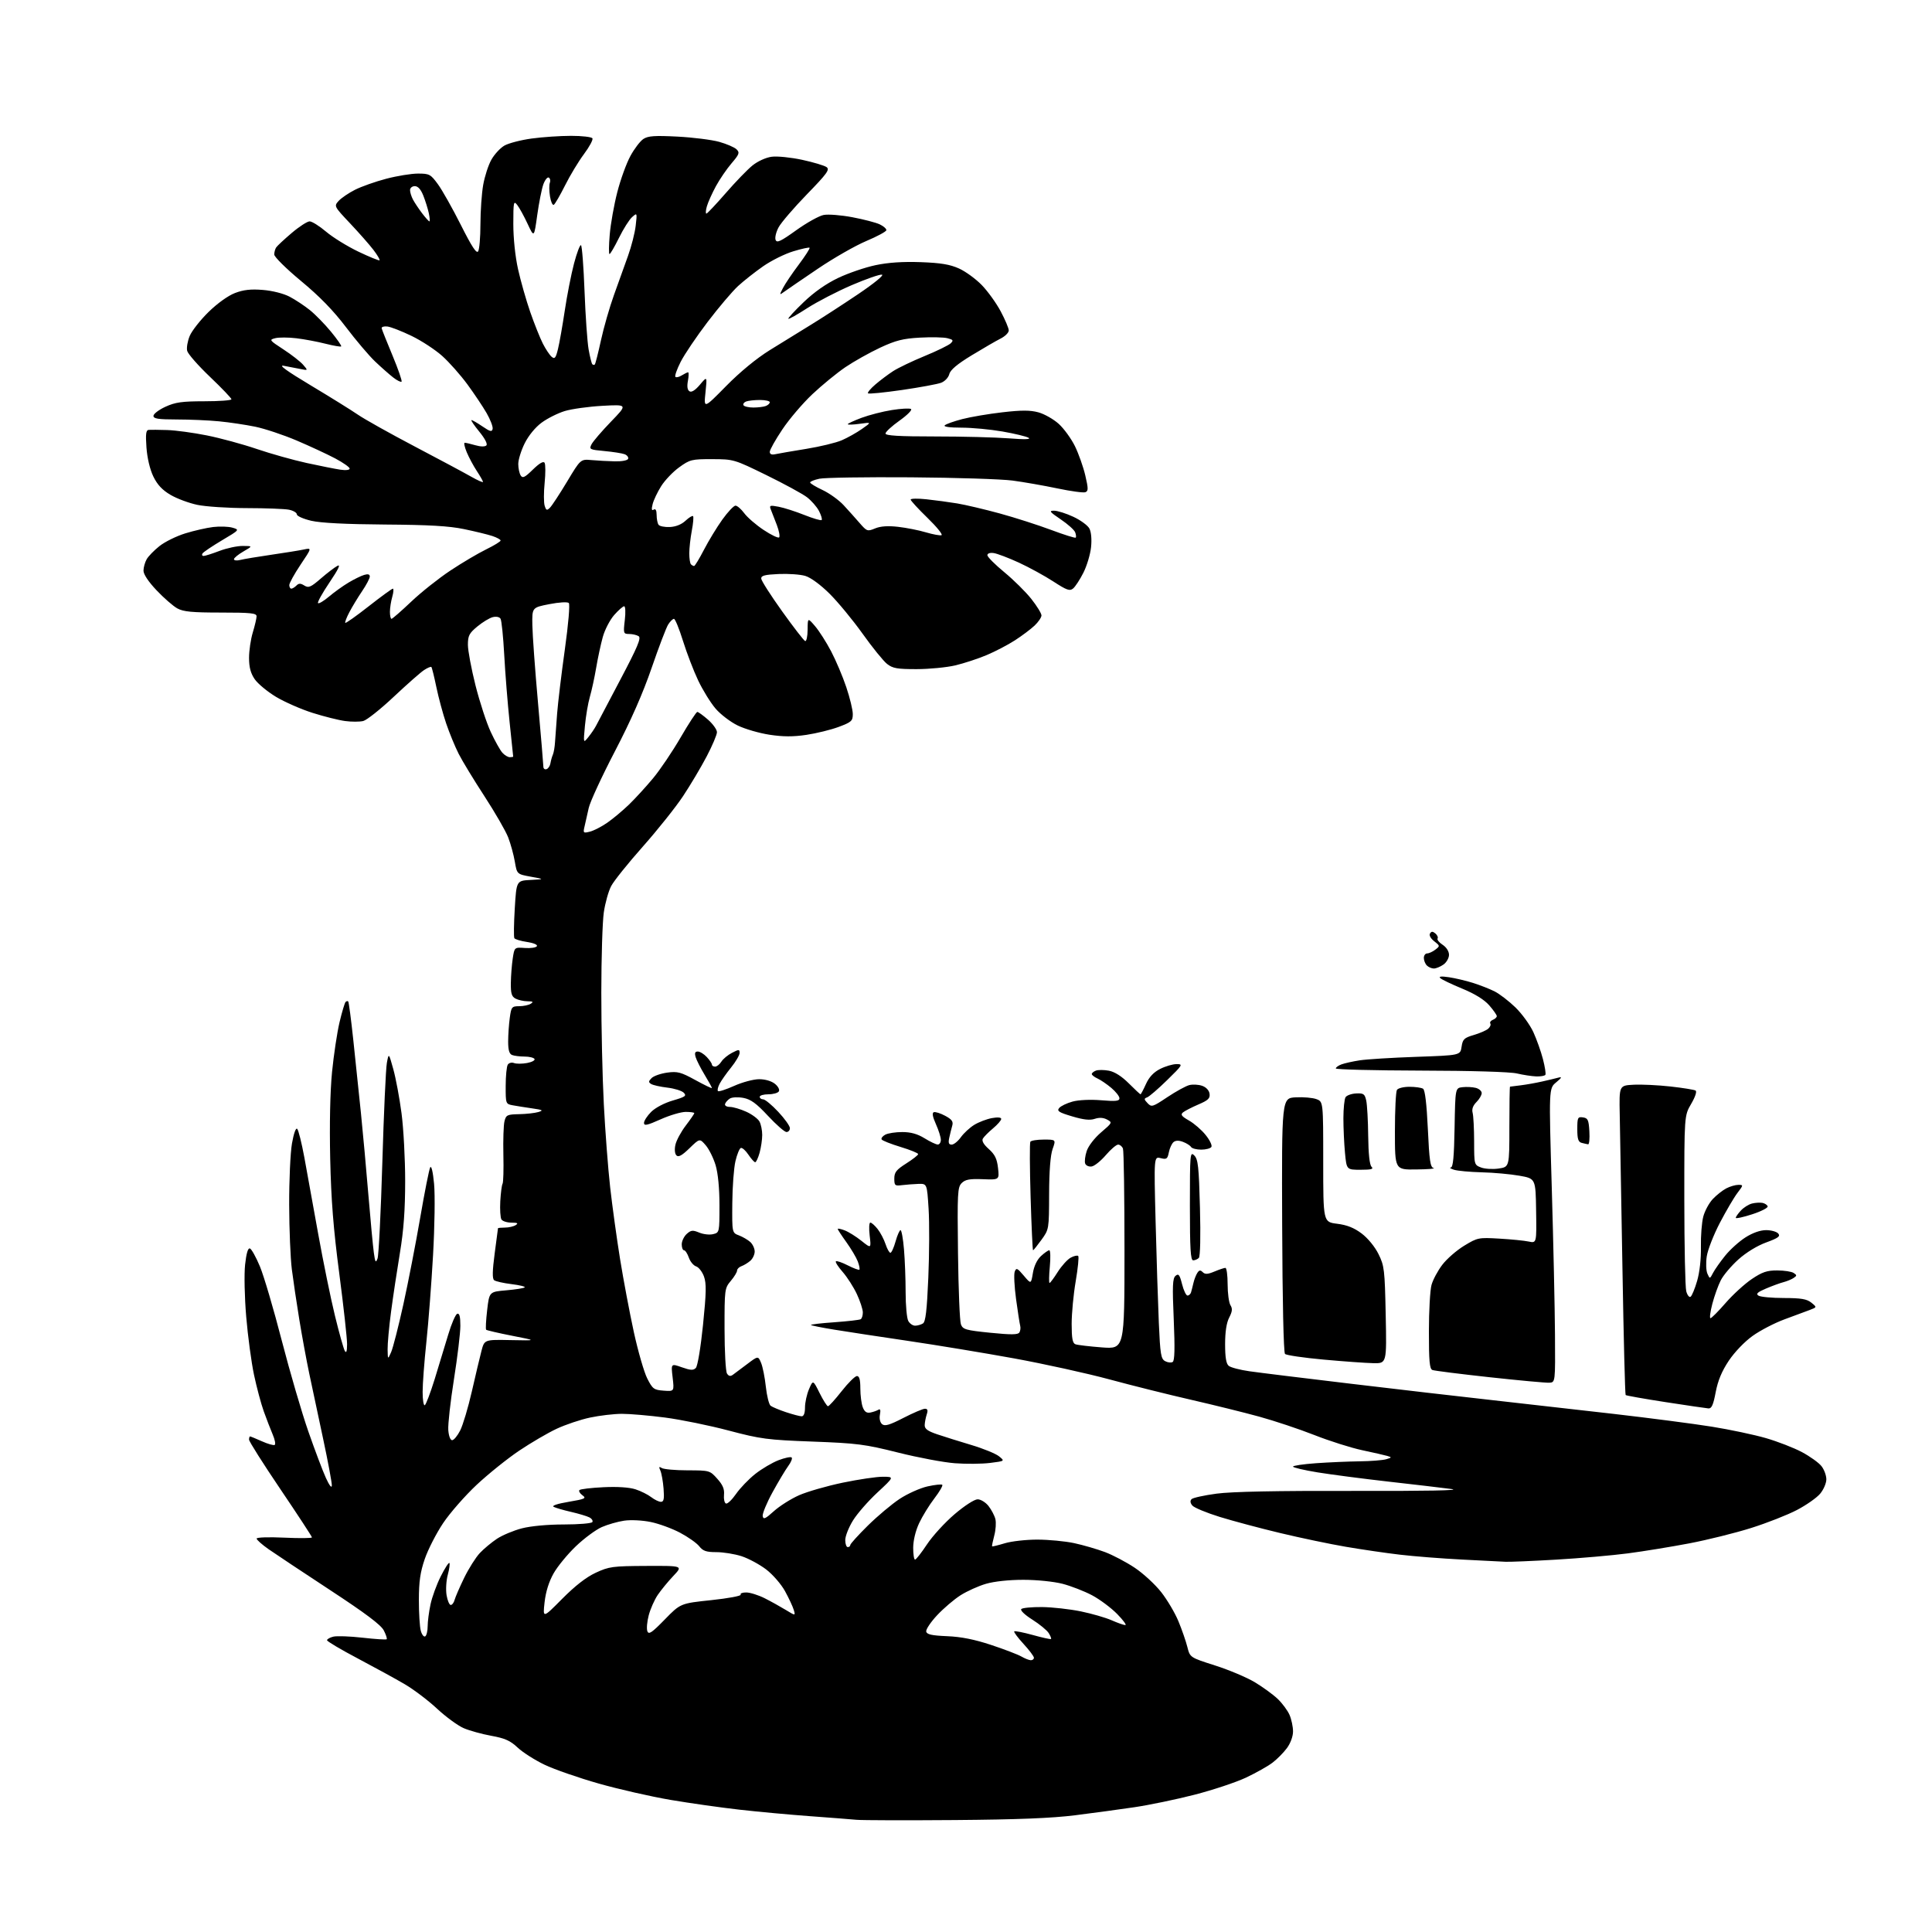 <?xml version="1.0" encoding="UTF-8" standalone="no"?>
<svg 
  version="1.1" 
  xmlns="http://www.w3.org/2000/svg" 
  xmlns:xlink="http://www.w3.org/1999/xlink" 
  xmlns:svg="http://www.w3.org/2000/svg"
  xmlns:rdf="http://www.w3.org/1999/02/22-rdf-syntax-ns#"
  xmlns:cc="http://creativecommons.org/ns#"
  xmlns:dc="http://purl.org/dc/elements/1.1/"
  viewBox="0 0 768 768"
  width="768"
  height="768"
>
<style>svg {background-color: white; }</style>"
<path stroke="none" fill="black" fill-rule="evenodd" d="M379.50,723.50C360.25,723.65 342.70,723.60 340.50,723.40C338.30,723.19 329.98,722.55 322.00,721.96C314.02,721.38 301.43,720.22 294.00,719.38C286.57,718.54 274.20,716.79 266.50,715.48C258.80,714.17 245.97,711.25 238.00,708.99C230.03,706.73 220.33,703.36 216.45,701.50C212.58,699.64 207.77,696.58 205.77,694.69C202.85,691.94 200.75,691.00 195.31,690.01C191.56,689.33 186.62,687.96 184.32,686.97C182.02,685.98 177.27,682.51 173.77,679.26C170.28,676.00 164.51,671.63 160.96,669.54C157.41,667.45 148.99,662.84 142.25,659.28C135.51,655.73 130.00,652.46 130.00,652.02C130.00,651.58 131.11,650.94 132.47,650.60C133.84,650.25 139.07,650.44 144.12,651.01C149.16,651.58 153.48,651.86 153.71,651.62C153.95,651.38 153.43,649.80 152.56,648.11C151.42,645.91 145.30,641.32 131.23,632.09C120.38,624.97 109.37,617.65 106.76,615.83C104.15,614.00 102.02,612.10 102.01,611.61C102.00,611.11 106.83,610.95 113.00,611.24C119.05,611.52 124.00,611.48 124.00,611.13C123.99,610.78 118.37,602.19 111.50,592.03C104.62,581.86 99.00,572.98 99.00,572.28C99.00,571.57 99.18,571.00 99.39,571.00C99.61,571.00 101.72,571.87 104.10,572.93C106.47,573.99 108.76,574.65 109.20,574.38C109.63,574.11 109.27,572.23 108.39,570.20C107.52,568.16 105.92,564.02 104.84,561.00C103.76,557.98 102.02,551.45 100.97,546.50C99.92,541.55 98.53,531.20 97.88,523.50C97.21,515.62 97.02,506.52 97.43,502.70C97.92,498.22 98.57,496.02 99.34,496.28C99.98,496.49 101.77,499.72 103.33,503.45C104.88,507.18 108.79,520.42 112.00,532.87C115.22,545.32 119.97,561.58 122.56,569.00C125.15,576.42 128.29,584.75 129.55,587.50C130.95,590.56 131.87,591.72 131.91,590.50C131.95,589.40 130.40,581.08 128.46,572.00C126.52,562.92 124.03,551.23 122.93,546.00C121.83,540.77 120.05,531.10 118.97,524.50C117.89,517.90 116.56,508.94 116.01,504.59C115.46,500.24 114.98,488.71 114.95,478.98C114.92,469.25 115.42,458.26 116.06,454.56C116.77,450.52 117.60,448.20 118.14,448.74C118.65,449.25 119.92,454.35 120.98,460.08C122.04,465.81 124.52,479.50 126.49,490.50C128.47,501.50 131.46,516.12 133.14,523.00C134.82,529.88 136.58,536.17 137.06,537.00C137.67,538.03 137.95,537.21 137.97,534.36C137.99,532.08 136.59,519.48 134.88,506.36C132.52,488.37 131.63,477.10 131.26,460.54C130.96,446.88 131.23,433.89 131.99,426.15C132.67,419.32 134.01,410.39 134.98,406.32C135.95,402.25 137.03,398.64 137.37,398.30C137.72,397.95 138.19,397.86 138.42,398.09C138.66,398.32 139.57,405.26 140.45,413.51C141.33,421.75 142.69,434.80 143.48,442.50C144.26,450.20 145.60,464.82 146.44,475.00C147.29,485.18 148.26,495.52 148.61,498.00C149.14,501.84 149.36,502.17 150.08,500.27C150.54,499.04 151.40,481.94 151.98,462.27C152.56,442.60 153.37,424.70 153.79,422.50C154.53,418.50 154.53,418.50 156.34,425.00C157.34,428.58 158.81,436.45 159.61,442.50C160.41,448.55 161.06,460.70 161.06,469.50C161.05,481.00 160.47,489.02 158.98,498.00C157.84,504.88 156.25,515.42 155.45,521.44C154.65,527.45 154.04,534.20 154.08,536.44C154.16,540.50 154.16,540.50 155.49,537.48C156.22,535.82 158.41,527.27 160.35,518.48C162.28,509.69 165.30,494.18 167.05,484.00C168.80,473.82 170.58,464.85 171.01,464.06C171.48,463.20 172.10,465.81 172.55,470.56C172.97,474.98 172.79,487.58 172.14,499.00C171.50,510.27 170.31,525.80 169.49,533.50C168.67,541.20 168.00,550.11 168.00,553.31C168.00,556.50 168.39,558.87 168.87,558.58C169.36,558.28 171.11,553.64 172.78,548.27C174.44,542.90 176.86,534.94 178.16,530.58C179.45,526.23 181.07,522.48 181.76,522.25C182.64,521.95 183.00,523.33 183.00,527.04C183.00,529.90 181.85,539.47 180.45,548.31C179.05,557.14 178.04,566.20 178.20,568.44C178.38,570.82 179.01,572.50 179.73,572.50C180.41,572.50 181.85,570.76 182.93,568.64C184.01,566.51 186.10,559.54 187.56,553.14C189.02,546.74 190.74,539.48 191.39,537.00C192.57,532.50 192.57,532.50 203.04,532.71C213.50,532.92 213.50,532.92 203.61,530.99C198.17,529.92 193.51,528.84 193.25,528.59C193.00,528.34 193.18,524.84 193.65,520.81C194.50,513.50 194.50,513.50 201.25,512.92C204.96,512.60 208.26,512.08 208.58,511.75C208.90,511.43 206.54,510.85 203.33,510.46C200.13,510.07 197.02,509.37 196.43,508.90C195.66,508.29 195.72,505.22 196.64,498.27C197.35,492.90 197.94,488.39 197.96,488.25C197.98,488.11 199.24,487.99 200.75,487.98C202.26,487.98 204.18,487.53 205.00,487.00C206.14,486.26 205.74,486.03 203.31,486.02C201.55,486.01 199.76,485.44 199.33,484.75C198.90,484.06 198.69,480.80 198.87,477.50C199.06,474.20 199.46,471.08 199.78,470.56C200.09,470.05 200.24,464.86 200.10,459.02C199.97,453.19 200.16,447.20 200.54,445.71C201.16,443.22 201.64,442.99 206.36,442.90C209.19,442.85 212.62,442.46 214.00,442.05C216.14,441.41 215.78,441.20 211.50,440.59C208.75,440.19 205.26,439.64 203.75,439.36C201.05,438.85 201.00,438.71 201.02,431.67C201.02,427.73 201.40,423.92 201.85,423.22C202.30,422.51 203.41,422.22 204.34,422.58C205.26,422.93 207.60,422.92 209.54,422.56C211.47,422.20 212.79,421.47 212.47,420.95C212.15,420.43 210.37,420.00 208.52,420.00C206.68,420.00 204.45,419.73 203.58,419.39C202.45,418.96 202.00,417.44 202.00,414.03C202.00,411.42 202.29,407.19 202.64,404.64C203.24,400.25 203.44,400.00 206.39,399.98C208.10,399.98 210.18,399.53 211.00,399.00C212.16,398.25 211.87,398.03 209.68,398.02C208.14,398.01 206.00,397.53 204.93,396.96C203.38,396.14 203.01,394.89 203.07,390.71C203.11,387.85 203.45,383.48 203.82,381.02C204.50,376.54 204.50,376.54 208.65,376.84C210.93,377.00 213.08,376.69 213.42,376.13C213.78,375.55 212.15,374.85 209.51,374.45C207.01,374.08 204.75,373.40 204.47,372.95C204.19,372.49 204.26,367.16 204.63,361.11C205.30,350.09 205.30,350.09 210.90,349.79C216.50,349.50 216.50,349.50 211.00,348.50C205.50,347.49 205.50,347.49 204.65,342.50C204.18,339.75 202.99,335.41 202.00,332.85C201.01,330.30 196.76,322.94 192.56,316.49C188.36,310.05 183.75,302.47 182.32,299.64C180.88,296.81 178.66,291.40 177.37,287.61C176.08,283.82 174.32,277.30 173.46,273.14C172.60,268.97 171.70,265.37 171.48,265.14C171.25,264.92 169.94,265.46 168.58,266.36C167.21,267.25 161.79,272.03 156.52,276.98C151.26,281.93 145.80,286.26 144.40,286.61C143.00,286.96 139.75,286.97 137.18,286.62C134.61,286.28 128.77,284.81 124.22,283.37C119.67,281.93 113.14,279.06 109.72,277.01C106.30,274.95 102.49,271.79 101.25,269.99C99.63,267.62 99.00,265.26 99.00,261.51C99.00,258.65 99.67,254.11 100.49,251.41C101.31,248.71 101.98,245.82 101.99,245.00C102.00,243.74 99.75,243.50 87.75,243.50C76.38,243.50 72.89,243.17 70.49,241.85C68.83,240.94 65.12,237.70 62.24,234.66C58.96,231.19 57.01,228.26 57.04,226.81C57.05,225.54 57.62,223.52 58.29,222.33C58.95,221.14 61.25,218.78 63.39,217.08C65.53,215.38 70.14,213.11 73.63,212.03C77.12,210.95 82.12,209.81 84.74,209.50C87.36,209.18 90.81,209.30 92.40,209.76C95.29,210.59 95.26,210.62 88.20,214.81C84.30,217.13 80.83,219.47 80.49,220.02C80.16,220.56 80.35,221.00 80.93,221.00C81.51,221.00 84.35,220.10 87.24,219.00C90.13,217.90 94.30,217.01 96.50,217.02C100.50,217.05 100.50,217.05 96.75,219.22C94.69,220.41 93.00,221.80 93.00,222.30C93.00,222.81 94.15,222.93 95.55,222.58C96.95,222.22 102.46,221.31 107.80,220.53C113.13,219.76 118.96,218.82 120.74,218.44C123.99,217.75 123.99,217.75 119.49,224.45C117.02,228.14 115.00,231.80 115.00,232.58C115.00,233.36 115.36,234.00 115.80,234.00C116.24,234.00 117.15,233.45 117.82,232.78C118.78,231.82 119.47,231.81 120.98,232.76C122.66,233.80 123.54,233.43 127.51,229.99C130.04,227.80 133.02,225.52 134.14,224.93C135.52,224.18 134.53,226.27 131.00,231.50C128.16,235.71 126.09,239.43 126.42,239.75C126.74,240.08 128.69,238.92 130.75,237.18C132.81,235.43 136.30,232.93 138.50,231.61C140.70,230.29 143.51,228.91 144.75,228.54C146.29,228.08 147.00,228.28 147.00,229.18C146.99,229.91 145.62,232.53 143.94,235.00C142.27,237.47 139.99,241.23 138.88,243.35C137.77,245.46 137.04,247.37 137.26,247.59C137.48,247.81 141.67,244.85 146.57,241.00C151.48,237.15 155.80,234.00 156.17,234.00C156.55,234.00 156.44,235.46 155.93,237.24C155.42,239.03 155.00,241.73 155.00,243.24C155.00,244.76 155.29,246.00 155.63,246.00C155.98,246.00 159.49,242.94 163.42,239.21C167.35,235.47 174.38,229.89 179.04,226.80C183.69,223.71 190.09,219.93 193.25,218.39C196.41,216.84 199.00,215.26 199.00,214.87C199.00,214.48 197.52,213.67 195.71,213.07C193.90,212.47 188.84,211.24 184.46,210.33C178.53,209.09 170.50,208.63 153.00,208.51C137.50,208.40 127.54,207.89 123.75,207.02C120.59,206.28 118.00,205.13 118.00,204.47C118.00,203.80 116.59,202.97 114.88,202.62C113.16,202.28 105.62,201.99 98.13,201.98C90.63,201.97 81.78,201.39 78.45,200.69C75.12,199.99 70.32,198.21 67.79,196.72C64.51,194.80 62.55,192.70 60.95,189.41C59.59,186.58 58.53,182.10 58.22,177.89C57.84,172.49 58.03,170.97 59.12,170.88C59.88,170.81 63.20,170.85 66.50,170.95C69.80,171.05 76.86,172.01 82.20,173.08C87.53,174.14 96.48,176.57 102.08,178.48C107.67,180.38 116.58,182.88 121.88,184.04C127.17,185.19 133.19,186.39 135.25,186.70C137.44,187.03 139.00,186.85 139.00,186.27C139.00,185.73 136.41,183.91 133.25,182.23C130.09,180.56 123.20,177.36 117.94,175.12C112.68,172.88 105.26,170.41 101.44,169.62C97.62,168.84 91.15,167.87 87.05,167.48C82.95,167.08 75.41,166.75 70.30,166.75C62.91,166.74 61.00,166.45 61.00,165.32C61.00,164.53 63.14,162.90 65.75,161.70C69.69,159.89 72.32,159.52 81.25,159.51C87.16,159.51 92.00,159.15 92.00,158.72C92.00,158.29 88.17,154.28 83.48,149.81C78.79,145.34 74.71,140.69 74.41,139.48C74.10,138.27 74.56,135.60 75.41,133.55C76.27,131.50 79.64,127.21 82.89,124.03C86.39,120.60 90.68,117.52 93.41,116.48C96.79,115.19 99.71,114.86 104.47,115.25C108.24,115.55 112.66,116.66 115.08,117.92C117.36,119.11 120.99,121.51 123.16,123.25C125.32,124.98 129.11,128.86 131.57,131.85C134.03,134.84 135.86,137.47 135.63,137.70C135.41,137.93 132.58,137.44 129.36,136.63C126.14,135.81 120.92,134.83 117.77,134.46C114.62,134.08 110.86,134.07 109.43,134.43C106.92,135.06 107.05,135.23 112.66,138.89C115.87,140.98 119.40,143.73 120.50,145.00C122.50,147.31 122.50,147.31 119.25,146.65C117.46,146.29 114.54,145.73 112.75,145.40C110.55,144.99 114.02,147.50 123.50,153.18C131.20,157.79 139.63,163.03 142.24,164.82C144.85,166.62 154.98,172.29 164.74,177.42C174.51,182.55 184.64,187.97 187.25,189.46C189.86,190.95 192.00,191.90 192.00,191.56C192.00,191.23 190.89,189.28 189.54,187.23C188.19,185.18 186.39,181.81 185.53,179.75C184.67,177.69 184.32,176.00 184.74,176.00C185.17,176.00 187.07,176.45 188.97,176.99C191.06,177.59 192.78,177.62 193.34,177.06C193.89,176.51 192.78,174.35 190.51,171.57C188.45,169.06 187.06,167.00 187.43,167.00C187.80,167.00 189.77,168.13 191.80,169.52C194.85,171.60 195.56,171.77 195.83,170.49C196.01,169.64 194.93,166.82 193.44,164.22C191.94,161.62 188.49,156.47 185.78,152.77C183.06,149.07 178.58,144.01 175.82,141.53C173.05,139.04 167.57,135.45 163.64,133.55C159.72,131.65 155.38,129.96 154.00,129.79C152.62,129.63 151.60,129.95 151.72,130.50C151.83,131.05 153.78,135.93 156.04,141.35C158.29,146.76 159.91,151.42 159.62,151.71C159.34,151.99 157.84,151.25 156.30,150.05C154.76,148.85 151.54,146.01 149.14,143.73C146.74,141.46 141.51,135.30 137.53,130.05C132.51,123.43 127.02,117.79 119.64,111.68C113.78,106.82 109.01,102.10 109.02,101.18C109.02,100.26 109.36,99.00 109.77,98.38C110.17,97.76 112.95,95.17 115.94,92.63C118.93,90.08 122.15,88.00 123.08,88.00C124.02,88.00 126.97,89.85 129.64,92.11C132.31,94.37 138.09,97.94 142.48,100.04C146.88,102.14 150.65,103.68 150.87,103.46C151.10,103.24 150.01,101.38 148.45,99.34C146.89,97.30 142.72,92.56 139.17,88.80C132.77,82.01 132.74,81.95 134.61,79.87C135.65,78.72 138.58,76.73 141.12,75.44C143.67,74.15 149.27,72.17 153.56,71.05C157.86,69.92 163.54,69.00 166.18,69.00C170.68,69.00 171.18,69.27 174.09,73.25C175.80,75.59 179.89,82.86 183.19,89.41C187.55,98.08 189.42,100.94 190.07,99.91C190.57,99.14 190.98,94.26 190.98,89.08C190.99,83.90 191.48,76.90 192.07,73.53C192.66,70.15 194.12,65.64 195.32,63.50C196.52,61.36 198.85,58.83 200.50,57.88C202.15,56.93 207.02,55.66 211.32,55.07C215.62,54.48 222.69,54.00 227.01,54.00C231.34,54.00 235.15,54.44 235.49,54.98C235.82,55.52 234.32,58.33 232.15,61.23C229.99,64.13 226.60,69.73 224.63,73.68C222.66,77.62 220.64,81.10 220.15,81.41C219.65,81.71 218.97,80.21 218.63,78.06C218.28,75.91 218.26,73.49 218.57,72.68C218.88,71.87 218.70,70.93 218.17,70.60C217.63,70.27 216.66,71.46 216.00,73.25C215.35,75.04 214.25,80.55 213.56,85.50C212.31,94.50 212.31,94.50 209.74,89.00C208.33,85.97 206.48,82.60 205.62,81.50C204.18,79.65 204.06,80.21 204.05,89.00C204.05,94.67 204.80,101.92 205.93,107.00C206.97,111.67 209.15,119.34 210.78,124.04C212.41,128.73 214.67,134.38 215.80,136.60C216.93,138.82 218.51,141.18 219.30,141.84C220.51,142.84 220.93,142.34 221.80,138.77C222.38,136.42 223.59,129.55 224.50,123.50C225.40,117.45 227.06,109.02 228.18,104.76C229.30,100.50 230.55,97.22 230.95,97.47C231.36,97.72 231.99,105.93 232.36,115.71C232.73,125.50 233.46,135.92 233.98,138.88C234.50,141.83 235.16,144.50 235.46,144.79C235.76,145.09 236.20,145.13 236.44,144.89C236.69,144.65 237.79,140.32 238.89,135.27C239.99,130.22 242.31,122.13 244.05,117.30C245.78,112.46 248.30,105.44 249.65,101.70C251.00,97.95 252.38,92.55 252.70,89.70C253.29,84.53 253.29,84.51 251.26,86.31C250.14,87.30 247.79,91.01 246.05,94.56C244.30,98.10 242.61,101.00 242.29,101.00C241.97,101.00 242.01,97.51 242.38,93.25C242.74,88.99 244.09,81.40 245.38,76.40C246.66,71.39 249.01,64.92 250.59,62.02C252.16,59.12 254.49,56.07 255.76,55.24C257.62,54.02 260.24,53.84 269.28,54.30C275.45,54.62 282.94,55.56 285.92,56.39C288.90,57.23 292.00,58.57 292.81,59.38C294.11,60.68 293.87,61.34 290.81,64.91C288.90,67.14 286.10,71.24 284.59,74.01C283.08,76.79 281.46,80.39 280.99,82.03C280.52,83.66 280.45,84.96 280.82,84.91C281.19,84.85 284.65,81.19 288.50,76.76C292.35,72.33 297.13,67.38 299.13,65.77C301.22,64.09 304.46,62.61 306.75,62.31C308.94,62.01 314.39,62.57 318.87,63.53C323.35,64.50 327.72,65.81 328.59,66.44C329.92,67.42 328.78,69.00 320.74,77.27C315.57,82.60 310.51,88.49 309.51,90.35C308.51,92.21 307.96,94.47 308.31,95.35C308.81,96.68 310.30,95.98 316.52,91.52C320.70,88.52 325.61,85.79 327.43,85.45C329.26,85.10 334.40,85.51 338.87,86.36C343.34,87.20 348.22,88.48 349.72,89.19C351.22,89.91 352.40,90.95 352.34,91.50C352.28,92.05 348.69,93.99 344.36,95.81C340.04,97.63 331.38,102.58 325.13,106.81C318.88,111.04 312.85,115.16 311.75,115.96C309.77,117.39 309.76,117.36 311.28,114.42C312.14,112.77 314.95,108.60 317.54,105.16C320.12,101.72 322.05,98.72 321.82,98.48C321.59,98.25 318.67,98.89 315.34,99.90C312.01,100.90 306.64,103.57 303.39,105.83C300.15,108.09 295.65,111.63 293.38,113.72C291.12,115.80 285.67,122.22 281.27,128.00C276.87,133.78 272.06,140.91 270.57,143.85C269.08,146.79 268.14,149.47 268.48,149.81C268.82,150.15 269.96,149.88 271.03,149.21C272.10,148.55 273.22,148.00 273.53,148.00C273.84,148.00 273.80,149.52 273.46,151.39C273.03,153.64 273.25,155.03 274.09,155.55C274.91,156.06 276.37,155.13 278.24,152.92C281.12,149.50 281.12,149.50 280.44,156.00C279.75,162.50 279.75,162.50 288.63,153.48C294.18,147.84 300.71,142.47 306.01,139.18C310.68,136.28 317.96,131.79 322.19,129.20C326.42,126.62 334.90,121.12 341.02,117.00C347.43,112.68 351.50,109.36 350.60,109.18C349.74,109.00 344.31,110.89 338.53,113.37C332.76,115.85 324.83,119.96 320.90,122.49C316.98,125.03 313.60,126.93 313.38,126.72C313.17,126.50 315.89,123.54 319.43,120.15C323.62,116.12 328.42,112.75 333.22,110.47C337.26,108.55 343.93,106.27 348.04,105.41C353.07,104.34 358.92,103.96 366.00,104.21C373.98,104.50 377.63,105.11 381.22,106.73C383.82,107.90 387.89,110.87 390.27,113.32C392.65,115.77 396.04,120.47 397.80,123.78C399.56,127.08 401.00,130.49 401.00,131.36C401.00,132.24 399.54,133.69 397.75,134.59C395.96,135.49 390.78,138.50 386.23,141.26C380.50,144.75 377.78,147.04 377.36,148.72C377.01,150.08 375.60,151.58 374.12,152.15C372.68,152.70 365.67,153.99 358.54,155.03C351.41,156.06 345.33,156.66 345.04,156.36C344.74,156.05 346.07,154.46 348.00,152.81C349.93,151.16 353.11,148.77 355.08,147.50C357.06,146.23 362.68,143.53 367.58,141.52C372.49,139.50 377.13,137.23 377.91,136.48C379.11,135.32 378.92,135.02 376.60,134.44C375.11,134.06 370.20,133.96 365.69,134.21C358.99,134.58 356.11,135.30 349.88,138.20C345.69,140.16 339.47,143.65 336.05,145.96C332.64,148.28 326.72,153.13 322.90,156.73C319.08,160.34 313.71,166.63 310.98,170.73C308.24,174.82 306.00,178.81 306.00,179.60C306.00,180.57 306.73,180.88 308.25,180.54C309.49,180.27 315.00,179.32 320.50,178.43C326.00,177.54 332.37,176.00 334.66,175.00C336.96,174.00 340.56,171.98 342.66,170.50C346.50,167.81 346.50,167.81 341.75,168.47C339.14,168.83 337.00,168.90 337.00,168.63C337.00,168.36 339.46,167.22 342.48,166.09C345.49,164.97 350.91,163.57 354.53,163.00C358.14,162.42 361.57,162.23 362.14,162.59C362.71,162.94 360.66,165.01 357.59,167.19C354.52,169.37 352.00,171.69 352.00,172.33C352.00,173.18 357.33,173.50 371.75,173.50C382.61,173.50 395.77,173.84 401.00,174.25C407.26,174.74 409.95,174.67 408.89,174.03C408.01,173.50 403.34,172.37 398.51,171.53C393.69,170.69 386.33,170.00 382.17,170.00C377.54,170.00 374.97,169.64 375.55,169.08C376.07,168.57 379.20,167.46 382.50,166.60C385.80,165.74 393.00,164.52 398.50,163.89C406.14,163.01 409.52,163.02 412.81,163.92C415.18,164.58 418.80,166.63 420.87,168.50C422.93,170.37 425.83,174.36 427.31,177.37C428.78,180.38 430.63,185.61 431.42,188.99C432.65,194.25 432.65,195.20 431.45,195.66C430.67,195.96 425.64,195.27 420.27,194.14C414.90,193.01 406.90,191.62 402.50,191.03C398.10,190.45 379.88,189.87 362.00,189.74C344.12,189.61 327.81,189.86 325.75,190.30C323.69,190.73 322.02,191.41 322.04,191.80C322.06,192.18 324.30,193.54 327.02,194.81C329.73,196.09 333.48,198.79 335.35,200.81C337.22,202.84 340.10,206.04 341.73,207.93C344.59,211.22 344.84,211.31 347.87,210.05C350.01,209.17 352.95,208.96 356.99,209.42C360.27,209.79 365.25,210.77 368.05,211.61C370.85,212.44 373.65,212.95 374.26,212.75C374.88,212.54 372.38,209.45 368.69,205.87C365.01,202.30 362.00,199.02 362.00,198.59C362.00,198.16 364.81,198.10 368.25,198.47C371.69,198.83 377.20,199.58 380.50,200.12C383.80,200.67 391.43,202.47 397.47,204.12C403.50,205.77 412.65,208.71 417.81,210.64C422.96,212.57 427.38,213.96 427.61,213.72C427.85,213.48 427.75,212.52 427.39,211.58C427.03,210.64 424.44,208.33 421.63,206.44C417.25,203.48 416.88,203.00 419.01,203.01C420.38,203.02 423.83,204.10 426.67,205.43C429.51,206.75 432.38,208.85 433.04,210.08C433.77,211.45 434.04,214.37 433.71,217.53C433.41,220.39 432.04,224.95 430.66,227.68C429.28,230.40 427.45,233.21 426.58,233.93C425.24,235.04 424.06,234.62 418.75,231.17C415.31,228.93 409.12,225.54 405.00,223.64C400.88,221.75 396.38,220.04 395.00,219.85C393.53,219.64 392.50,219.99 392.50,220.70C392.50,221.37 395.53,224.41 399.23,227.46C402.94,230.52 407.77,235.30 409.98,238.10C412.19,240.89 414.00,243.84 414.00,244.64C414.00,245.44 412.76,247.26 411.25,248.69C409.74,250.11 406.23,252.75 403.45,254.54C400.67,256.34 395.61,258.98 392.20,260.41C388.80,261.85 383.20,263.68 379.76,264.50C376.32,265.31 369.40,265.98 364.38,265.99C356.65,266.00 354.87,265.69 352.62,263.92C351.16,262.77 346.78,257.37 342.89,251.91C338.99,246.45 333.08,239.29 329.75,235.99C326.13,232.40 322.24,229.56 320.10,228.93C318.12,228.34 313.35,228.01 309.50,228.18C304.00,228.43 302.52,228.82 302.60,230.01C302.65,230.85 306.39,236.70 310.91,243.01C315.43,249.33 319.55,254.65 320.06,254.83C320.58,255.02 321.02,252.99 321.04,250.33C321.08,245.50 321.08,245.50 324.01,248.92C325.62,250.80 328.49,255.30 330.39,258.92C332.29,262.54 335.01,268.95 336.42,273.18C337.84,277.40 339.00,282.20 339.00,283.85C339.00,286.58 338.49,287.05 333.41,288.95C330.34,290.10 324.55,291.52 320.56,292.12C315.27,292.91 311.28,292.89 305.90,292.07C301.83,291.45 296.15,289.80 293.28,288.41C290.40,287.02 286.43,283.99 284.46,281.69C282.48,279.39 279.37,274.35 277.54,270.50C275.71,266.65 272.99,259.56 271.49,254.75C269.99,249.94 268.38,246.00 267.91,246.00C267.43,246.00 266.40,247.01 265.61,248.25C264.83,249.49 261.87,257.25 259.04,265.49C255.57,275.60 250.81,286.41 244.43,298.66C239.23,308.65 234.55,318.78 234.03,321.17C233.51,323.55 232.78,326.80 232.40,328.39C231.74,331.16 231.83,331.26 234.51,330.59C236.05,330.20 239.15,328.61 241.40,327.04C243.66,325.48 247.53,322.24 250.01,319.85C252.48,317.46 256.80,312.75 259.59,309.39C262.39,306.04 267.32,298.72 270.56,293.14C273.80,287.57 276.79,283.00 277.19,283.00C277.60,283.00 279.52,284.40 281.47,286.10C283.41,287.81 285.00,290.04 285.00,291.06C285.00,292.07 283.16,296.41 280.91,300.70C278.66,304.99 274.43,312.10 271.51,316.50C268.59,320.90 261.41,329.90 255.56,336.50C249.70,343.10 244.03,350.17 242.96,352.21C241.88,354.24 240.56,358.97 240.02,362.71C239.48,366.44 239.04,380.75 239.03,394.50C239.02,408.25 239.47,428.27 240.03,439.00C240.58,449.73 241.72,464.57 242.55,472.00C243.39,479.43 245.16,492.26 246.49,500.53C247.83,508.80 250.29,521.85 251.96,529.53C253.64,537.21 256.04,545.52 257.31,548.00C259.42,552.14 259.94,552.52 263.82,552.81C268.03,553.12 268.03,553.12 267.38,547.55C266.72,541.99 266.72,541.99 271.05,543.52C274.55,544.75 275.62,544.80 276.61,543.77C277.31,543.05 278.54,535.67 279.46,526.68C280.77,513.82 280.84,510.21 279.84,507.43C279.16,505.55 277.75,503.74 276.72,503.41C275.68,503.08 274.37,501.50 273.82,499.91C273.26,498.31 272.40,497.00 271.90,497.00C271.41,497.00 271.00,495.94 271.00,494.65C271.00,493.37 271.89,491.51 272.97,490.52C274.68,488.98 275.36,488.91 277.96,489.98C279.61,490.67 282.09,490.94 283.48,490.59C285.98,489.97 286.00,489.87 286.00,479.16C286.00,472.37 285.43,466.45 284.47,463.20C283.62,460.36 281.85,456.79 280.54,455.27C278.14,452.50 278.14,452.50 274.07,456.45C271.11,459.33 269.70,460.10 268.90,459.30C268.24,458.64 268.07,456.94 268.49,455.06C268.87,453.33 270.71,449.91 272.59,447.45C274.46,444.99 276.00,442.76 276.00,442.49C276.00,442.22 274.47,442.00 272.59,442.00C270.72,442.00 266.22,443.33 262.59,444.96C257.28,447.34 256.00,447.62 256.00,446.38C256.00,445.54 257.28,443.56 258.85,441.99C260.51,440.34 264.11,438.44 267.46,437.47C272.44,436.02 273.03,435.60 271.80,434.37C271.02,433.59 268.09,432.68 265.29,432.35C262.50,432.02 259.60,431.37 258.85,430.91C257.73,430.22 257.76,429.81 259.02,428.55C259.86,427.71 262.65,426.74 265.21,426.38C269.33,425.82 270.64,426.17 276.44,429.35C280.05,431.34 283.00,432.75 283.00,432.50C283.00,432.24 281.70,429.89 280.11,427.27C278.52,424.64 276.92,421.49 276.54,420.25C276.05,418.60 276.27,418.00 277.39,418.00C278.23,418.00 279.84,418.98 280.96,420.19C282.08,421.39 283.00,422.74 283.00,423.19C283.00,423.63 283.57,424.00 284.26,424.00C284.95,424.00 286.07,423.11 286.75,422.03C287.42,420.95 289.33,419.36 290.99,418.51C293.73,417.09 294.00,417.09 294.00,418.56C294.00,419.44 292.48,422.04 290.63,424.33C288.78,426.62 286.72,429.55 286.05,430.84C285.38,432.12 285.09,433.42 285.40,433.73C285.71,434.04 288.61,433.10 291.85,431.65C295.10,430.19 299.56,429.00 301.76,429.00C304.17,429.00 306.69,429.74 308.05,430.84C309.33,431.88 310.01,433.18 309.60,433.84C309.21,434.48 307.33,435.00 305.44,435.00C303.55,435.00 302.00,435.45 302.00,436.00C302.00,436.55 302.61,437.00 303.36,437.00C304.11,437.00 306.81,439.23 309.36,441.96C311.91,444.68 314.00,447.61 314.00,448.46C314.00,449.31 313.39,450.00 312.64,450.00C311.89,450.00 308.58,447.11 305.29,443.57C300.65,438.59 298.45,436.99 295.49,436.43C293.38,436.04 290.99,436.15 290.15,436.68C289.31,437.21 288.44,438.17 288.23,438.82C288.00,439.50 288.83,440.01 290.17,440.02C291.45,440.03 294.38,440.90 296.67,441.94C298.96,442.98 301.32,444.74 301.92,445.85C302.51,446.96 303.00,449.36 302.99,451.18C302.99,453.01 302.52,456.19 301.95,458.25C301.37,460.31 300.59,462.00 300.20,462.00C299.82,462.00 298.60,460.65 297.50,459.00C296.40,457.35 295.05,456.15 294.50,456.33C293.95,456.51 292.98,458.88 292.35,461.58C291.71,464.29 291.15,471.80 291.10,478.27C291.00,490.05 291.00,490.05 293.75,491.09C295.26,491.67 297.28,492.85 298.25,493.72C299.21,494.60 300.00,496.30 300.00,497.50C300.00,498.70 299.21,500.37 298.25,501.19C297.29,502.02 295.71,502.98 294.75,503.32C293.79,503.66 293.00,504.45 293.00,505.07C293.00,505.70 291.88,507.55 290.50,509.18C288.06,512.09 288.00,512.52 288.02,528.33C288.02,537.22 288.46,545.17 288.99,546.00C289.66,547.06 290.35,547.21 291.32,546.50C292.08,545.95 294.65,544.03 297.03,542.23C301.36,538.96 301.36,538.96 302.54,541.76C303.19,543.30 304.04,547.56 304.43,551.22C304.83,554.88 305.68,558.29 306.32,558.80C306.97,559.30 309.72,560.46 312.43,561.36C315.14,562.26 317.95,563.00 318.68,563.00C319.52,563.00 320.00,561.73 320.00,559.47C320.00,557.53 320.72,554.26 321.59,552.22C323.19,548.50 323.19,548.50 325.80,553.75C327.24,556.64 328.74,559.00 329.14,559.00C329.54,559.00 331.99,556.30 334.58,553.00C337.17,549.70 339.90,547.00 340.65,547.00C341.60,547.00 342.00,548.45 342.00,551.93C342.00,554.65 342.43,558.00 342.96,559.39C343.64,561.19 344.50,561.79 345.96,561.51C347.09,561.29 348.52,560.80 349.15,560.41C349.93,559.92 350.13,560.53 349.78,562.35C349.48,563.93 349.84,565.45 350.66,566.14C351.74,567.03 353.61,566.48 359.13,563.64C363.02,561.64 366.86,560.00 367.67,560.00C368.74,560.00 368.94,560.60 368.39,562.25C367.99,563.49 367.62,565.39 367.58,566.47C367.52,567.96 368.70,568.85 372.50,570.14C375.25,571.07 381.39,573.00 386.13,574.41C390.88,575.83 395.83,577.85 397.12,578.90C399.47,580.80 399.47,580.80 393.56,581.54C390.32,581.94 384.02,582.00 379.58,581.66C375.14,581.33 364.98,579.42 357.00,577.42C343.81,574.11 340.74,573.71 323.00,573.05C305.01,572.38 302.43,572.04 289.68,568.67C282.08,566.65 270.69,564.33 264.38,563.50C258.06,562.68 250.33,562.01 247.20,562.02C244.06,562.03 238.39,562.69 234.59,563.50C230.79,564.30 224.80,566.31 221.28,567.96C217.76,569.60 211.07,573.52 206.39,576.66C201.72,579.80 194.11,585.91 189.48,590.24C184.85,594.58 178.85,601.43 176.14,605.48C173.43,609.53 170.16,615.92 168.87,619.67C167.05,624.95 166.52,628.66 166.51,636.00C166.50,641.23 166.85,646.76 167.28,648.29C167.71,649.83 168.50,650.81 169.03,650.48C169.56,650.15 170.00,648.36 170.00,646.49C170.00,644.62 170.51,640.71 171.13,637.80C171.74,634.88 173.57,629.87 175.19,626.65C176.81,623.43 178.36,621.02 178.63,621.30C178.91,621.57 178.62,623.69 178.00,626.01C177.37,628.33 177.16,631.97 177.52,634.11C177.88,636.25 178.63,638.00 179.18,638.00C179.73,638.00 180.43,637.08 180.72,635.95C181.02,634.83 182.73,630.89 184.52,627.20C186.32,623.52 189.11,619.10 190.72,617.38C192.33,615.66 195.42,613.10 197.57,611.67C199.73,610.25 204.18,608.39 207.46,607.54C211.03,606.62 217.72,606.00 224.15,606.00C230.05,606.00 235.15,605.57 235.47,605.05C235.79,604.53 235.26,603.69 234.28,603.18C233.30,602.68 230.03,601.70 227.00,601.00C223.97,600.31 220.86,599.40 220.09,598.99C219.23,598.53 221.55,597.75 226.03,597.00C232.63,595.88 233.19,595.61 231.52,594.39C230.49,593.64 229.96,592.70 230.35,592.32C230.74,591.93 235.04,591.42 239.91,591.19C245.47,590.92 250.20,591.24 252.63,592.03C254.76,592.72 257.57,594.13 258.88,595.15C260.20,596.17 261.93,597.00 262.73,597.00C263.87,597.00 264.10,595.87 263.78,591.75C263.55,588.86 262.98,585.64 262.51,584.59C261.84,583.07 261.95,582.86 263.08,583.57C263.86,584.06 268.47,584.48 273.33,584.48C282.06,584.50 282.19,584.54 285.13,587.83C287.33,590.28 288.03,591.96 287.80,594.23C287.64,595.92 287.99,597.47 288.59,597.68C289.19,597.89 290.99,596.17 292.59,593.86C294.19,591.55 297.62,587.98 300.22,585.92C302.82,583.87 306.99,581.41 309.49,580.45C312.00,579.49 314.34,579.01 314.70,579.37C315.06,579.73 314.45,581.26 313.34,582.76C312.23,584.27 309.41,588.98 307.08,593.23C304.75,597.48 303.00,601.74 303.18,602.69C303.46,604.13 304.24,603.78 307.62,600.72C309.88,598.68 314.38,595.83 317.62,594.39C320.85,592.96 328.66,590.71 334.98,589.39C341.29,588.08 348.49,587.01 350.98,587.03C355.50,587.05 355.50,587.05 348.80,593.28C345.11,596.70 340.72,601.73 339.05,604.45C337.37,607.17 336.00,610.65 336.00,612.20C336.00,613.74 336.45,615.00 337.00,615.00C337.55,615.00 338.00,614.63 338.00,614.17C338.00,613.71 341.14,610.24 344.98,606.45C348.82,602.66 354.53,597.87 357.66,595.81C360.80,593.75 365.76,591.53 368.69,590.87C371.62,590.22 374.27,589.93 374.57,590.24C374.88,590.55 373.46,592.99 371.42,595.65C369.37,598.32 366.65,602.75 365.36,605.50C363.95,608.52 363.02,612.38 363.01,615.25C363.00,617.86 363.34,619.99 363.75,619.97C364.16,619.96 366.30,617.22 368.50,613.90C370.70,610.58 375.63,605.19 379.45,601.93C383.42,598.54 387.35,596.00 388.63,596.00C389.85,596.00 391.80,597.20 392.95,598.66C394.10,600.13 395.33,602.46 395.68,603.85C396.03,605.24 395.83,608.20 395.23,610.43C394.64,612.66 394.25,614.58 394.37,614.70C394.49,614.83 396.78,614.27 399.46,613.46C402.13,612.66 407.96,612.01 412.41,612.02C416.86,612.03 423.43,612.66 427.00,613.42C430.57,614.19 436.08,615.79 439.24,616.97C442.39,618.16 447.73,620.97 451.09,623.22C454.46,625.47 459.18,629.82 461.59,632.89C464.00,635.96 467.09,641.18 468.45,644.49C469.82,647.79 471.41,652.38 471.99,654.69C473.04,658.87 473.04,658.87 483.04,662.06C488.53,663.81 495.61,666.80 498.77,668.69C501.92,670.58 506.02,673.56 507.87,675.31C509.72,677.07 511.86,679.95 512.62,681.72C513.38,683.49 514.00,686.44 514.00,688.27C514.00,690.23 513.00,692.96 511.58,694.89C510.25,696.69 507.67,699.31 505.83,700.70C504.00,702.10 499.24,704.77 495.26,706.65C491.27,708.52 482.05,711.58 474.76,713.45C467.47,715.32 456.77,717.54 451.00,718.39C445.23,719.25 434.65,720.68 427.50,721.58C418.19,722.76 404.58,723.30 379.50,723.50zM409.75,659.96C410.44,659.98 411.00,659.54 411.00,658.98C411.00,658.42 409.13,655.93 406.85,653.46C404.57,650.98 402.92,648.75 403.17,648.49C403.43,648.24 406.75,648.89 410.56,649.94C414.36,651.00 417.62,651.71 417.80,651.53C417.99,651.34 417.57,650.28 416.87,649.17C416.18,648.05 413.24,645.65 410.36,643.82C407.35,641.92 405.48,640.12 405.98,639.62C406.46,639.14 410.19,638.79 414.27,638.83C418.35,638.88 425.25,639.65 429.60,640.54C433.94,641.43 439.47,643.02 441.88,644.08C444.28,645.14 446.74,646.00 447.34,646.00C447.93,646.00 446.46,644.00 444.06,641.56C441.66,639.12 437.18,635.78 434.10,634.14C431.02,632.51 425.74,630.46 422.36,629.58C418.87,628.69 412.13,628.00 406.79,628.00C401.12,628.00 395.20,628.63 391.93,629.59C388.94,630.46 384.41,632.51 381.85,634.13C379.29,635.75 375.10,639.33 372.53,642.07C369.96,644.81 368.01,647.74 368.18,648.57C368.43,649.72 370.36,650.15 376.50,650.41C382.09,650.64 387.36,651.69 394.00,653.89C399.23,655.62 404.62,657.69 406.00,658.48C407.38,659.28 409.06,659.95 409.75,659.96zM264.25,643.78C270.50,637.37 270.50,637.37 282.75,636.08C289.48,635.37 294.74,634.39 294.44,633.90C294.13,633.40 295.15,633.01 296.69,633.03C298.24,633.05 301.52,634.09 304.00,635.34C306.48,636.59 310.24,638.68 312.37,639.98C316.24,642.34 316.24,642.34 315.52,639.92C315.12,638.59 313.56,635.25 312.05,632.50C310.52,629.72 307.18,625.88 304.54,623.86C301.91,621.87 297.52,619.50 294.77,618.61C292.02,617.73 287.52,617.00 284.78,617.00C280.75,617.00 279.44,616.55 277.96,614.67C276.95,613.39 273.51,610.96 270.31,609.27C267.12,607.58 261.86,605.66 258.63,605.01C255.33,604.33 250.73,604.11 248.13,604.49C245.58,604.86 241.57,606.01 239.22,607.04C236.87,608.07 232.24,611.49 228.94,614.64C225.64,617.79 221.65,622.64 220.07,625.43C218.20,628.74 216.95,632.73 216.48,636.92C215.76,643.34 215.76,643.34 223.44,635.59C228.58,630.41 233.01,626.95 236.81,625.19C242.11,622.73 243.51,622.54 257.00,622.48C271.50,622.41 271.50,622.41 267.67,626.45C265.56,628.68 262.77,632.08 261.47,634.00C260.16,635.92 258.55,639.57 257.88,642.10C257.21,644.62 256.97,647.48 257.34,648.44C257.89,649.88 259.10,649.06 264.25,643.78zM598.50,620.83C596.85,620.76 588.97,620.36 580.99,619.94C573.00,619.53 561.98,618.66 556.49,618.01C550.99,617.37 541.33,615.95 535.00,614.87C528.67,613.79 516.98,611.34 509.00,609.43C501.02,607.53 490.17,604.63 484.88,603.00C479.59,601.36 474.68,599.32 473.97,598.47C473.13,597.45 473.02,596.58 473.67,595.93C474.21,595.39 478.67,594.41 483.58,593.75C489.56,592.94 507.50,592.58 538.00,592.66C567.22,592.73 581.17,592.46 577.00,591.91C573.42,591.44 562.17,590.11 552.00,588.97C541.83,587.82 529.11,586.16 523.75,585.29C518.39,584.41 514.00,583.38 514.00,583.00C514.00,582.61 518.12,582.01 523.15,581.65C528.19,581.29 535.95,580.96 540.40,580.90C544.86,580.85 549.62,580.47 551.00,580.08C553.30,579.41 553.34,579.31 551.50,578.76C550.40,578.44 545.90,577.41 541.50,576.48C537.10,575.55 528.55,572.84 522.50,570.46C516.45,568.08 506.55,564.78 500.50,563.12C494.45,561.46 482.30,558.46 473.50,556.44C464.70,554.43 450.12,550.79 441.09,548.35C432.07,545.91 414.97,542.15 403.09,539.98C391.22,537.82 372.27,534.69 361.00,533.03C349.73,531.37 336.51,529.36 331.64,528.56C326.77,527.77 322.60,526.93 322.37,526.71C322.15,526.48 326.31,525.99 331.63,525.62C336.94,525.24 341.67,524.70 342.14,524.41C342.62,524.12 343.00,522.90 342.99,521.69C342.98,520.49 341.92,517.22 340.62,514.43C339.32,511.65 336.79,507.70 335.00,505.65C333.20,503.61 331.98,501.69 332.27,501.40C332.56,501.10 334.69,501.82 337.00,503.00C339.31,504.18 341.39,504.95 341.62,504.71C341.86,504.47 341.57,503.00 340.98,501.43C340.38,499.87 338.34,496.43 336.45,493.79C334.55,491.15 333.00,488.78 333.00,488.52C333.00,488.26 334.24,488.51 335.75,489.08C337.26,489.65 340.26,491.51 342.41,493.23C346.32,496.35 346.32,496.35 345.71,491.18C345.37,488.33 345.49,486.00 345.97,486.00C346.46,486.00 347.76,487.15 348.87,488.56C349.98,489.97 351.40,492.67 352.02,494.56C352.64,496.45 353.51,498.00 353.95,498.00C354.38,498.00 355.31,495.98 356.00,493.50C356.69,491.02 357.59,489.00 357.98,489.00C358.38,489.00 359.00,492.44 359.35,496.65C359.71,500.86 360.00,508.54 360.00,513.72C360.00,518.89 360.47,524.00 361.04,525.07C361.60,526.13 362.84,526.99 363.79,526.98C364.73,526.98 366.12,526.57 366.89,526.09C367.94,525.43 368.46,520.95 369.02,507.86C369.43,498.31 369.48,486.00 369.13,480.50C368.50,470.50 368.50,470.50 365.00,470.62C363.07,470.69 360.15,470.92 358.50,471.12C355.75,471.47 355.50,471.25 355.50,468.50C355.50,466.01 356.31,464.99 360.23,462.50C362.83,460.85 364.97,459.18 364.98,458.78C364.99,458.38 361.85,457.10 358.00,455.93C354.15,454.76 350.76,453.42 350.47,452.95C350.18,452.48 350.83,451.63 351.91,451.05C352.99,450.47 356.04,450.00 358.68,450.01C362.05,450.01 364.71,450.75 367.50,452.47C369.70,453.83 372.06,454.95 372.75,454.97C373.44,454.99 374.00,454.15 374.00,453.11C374.00,452.07 373.12,449.26 372.04,446.86C370.72,443.92 370.45,442.37 371.21,442.11C371.83,441.90 373.86,442.55 375.73,443.55C378.39,444.98 379.00,445.84 378.54,447.44C378.22,448.57 377.68,450.74 377.35,452.25C376.90,454.33 377.13,455.00 378.31,455.00C379.16,455.00 380.80,453.68 381.95,452.07C383.10,450.46 385.49,448.25 387.27,447.15C389.05,446.06 392.19,444.86 394.25,444.47C396.59,444.04 398.00,444.16 398.00,444.80C398.00,445.36 396.54,447.04 394.75,448.54C392.96,450.03 391.15,451.86 390.71,452.60C390.19,453.50 390.98,454.91 393.06,456.76C395.48,458.93 396.32,460.64 396.73,464.29C397.26,469.01 397.26,469.01 390.67,468.75C385.45,468.55 383.71,468.87 382.29,470.29C380.64,471.93 380.53,474.18 380.82,498.14C380.99,512.48 381.51,525.22 381.98,526.45C382.75,528.48 383.87,528.80 393.65,529.79C401.92,530.62 404.63,530.60 405.21,529.69C405.62,529.04 405.77,527.83 405.54,527.00C405.32,526.17 404.58,521.41 403.90,516.41C403.22,511.41 402.98,506.50 403.37,505.49C403.99,503.87 404.40,504.05 406.96,507.08C409.85,510.50 409.85,510.50 410.59,506.05C411.04,503.28 412.25,500.74 413.81,499.30C415.17,498.04 416.66,497.00 417.11,497.00C417.56,497.00 417.65,499.93 417.32,503.50C416.98,507.07 416.94,510.00 417.21,510.00C417.49,510.00 418.96,508.02 420.49,505.59C422.03,503.17 424.34,500.62 425.64,499.93C426.94,499.23 428.27,498.94 428.61,499.27C428.94,499.61 428.49,504.13 427.61,509.32C426.72,514.50 426.00,522.13 426.00,526.27C426.00,531.99 426.35,533.92 427.49,534.36C428.30,534.67 433.03,535.23 437.99,535.61C447.00,536.29 447.00,536.29 447.00,497.23C447.00,475.74 446.73,457.45 446.39,456.58C446.06,455.71 445.19,455.00 444.47,455.00C443.75,455.00 441.54,456.89 439.57,459.19C437.60,461.49 435.07,463.52 433.96,463.69C432.85,463.86 431.68,463.34 431.38,462.54C431.07,461.74 431.34,459.50 431.98,457.56C432.65,455.53 435.09,452.37 437.71,450.13C442.19,446.30 442.24,446.20 440.07,445.04C438.59,444.25 436.97,444.16 435.18,444.76C433.26,445.41 430.71,445.13 426.18,443.77C420.89,442.20 420.05,441.65 421.04,440.45C421.70,439.66 424.09,438.51 426.37,437.89C428.79,437.23 433.49,437.02 437.75,437.37C443.58,437.86 445.00,437.70 445.00,436.58C445.00,435.81 443.55,433.96 441.78,432.47C440.00,430.97 437.53,429.29 436.28,428.72C435.02,428.15 434.00,427.35 434.00,426.95C434.00,426.54 434.74,425.93 435.63,425.59C436.53,425.24 438.86,425.26 440.80,425.62C443.09,426.05 445.88,427.83 448.70,430.64C451.09,433.04 453.20,435.00 453.37,435.00C453.55,435.00 454.52,433.17 455.53,430.93C456.78,428.16 458.58,426.23 461.15,424.93C463.22,423.87 466.17,423.00 467.69,423.00C470.33,423.00 470.16,423.30 463.98,429.34C460.42,432.83 456.82,435.93 456.00,436.22C454.70,436.69 454.72,436.99 456.17,438.52C457.76,440.18 458.16,440.06 464.06,436.12C467.48,433.84 471.40,431.69 472.78,431.34C474.15,431.00 476.46,431.12 477.89,431.63C479.46,432.18 480.63,433.43 480.82,434.78C481.08,436.61 480.28,437.38 476.35,439.06C473.72,440.19 470.97,441.61 470.24,442.21C469.20,443.08 469.69,443.75 472.61,445.41C474.65,446.56 477.64,449.15 479.26,451.17C480.89,453.19 481.92,455.32 481.55,455.92C481.18,456.51 479.36,457.00 477.50,457.00C475.64,457.00 473.82,456.52 473.46,455.94C473.10,455.35 471.67,454.44 470.28,453.92C468.61,453.28 467.33,453.31 466.50,454.00C465.81,454.58 464.97,456.40 464.64,458.05C464.11,460.71 463.74,460.97 461.38,460.38C458.71,459.71 458.71,459.71 459.37,485.61C459.73,499.85 460.31,517.93 460.65,525.79C461.20,538.39 461.50,540.19 463.16,541.08C464.19,541.64 465.54,541.78 466.16,541.40C466.95,540.91 467.07,536.05 466.58,524.53C465.99,511.06 466.12,508.15 467.31,507.15C468.51,506.16 468.94,506.72 469.89,510.48C470.52,512.97 471.49,515.00 472.05,515.00C472.61,515.00 473.24,514.44 473.45,513.75C473.66,513.06 474.09,511.38 474.41,510.00C474.72,508.62 475.42,506.83 475.95,506.01C476.70,504.85 477.19,504.79 478.11,505.71C479.03,506.63 480.09,506.57 482.77,505.45C484.68,504.65 486.64,504.00 487.12,504.00C487.60,504.00 488.00,506.93 488.00,510.51C488.00,514.10 488.51,517.84 489.12,518.83C489.99,520.21 489.87,521.34 488.62,523.76C487.55,525.83 487.00,529.43 487.00,534.33C487.00,539.55 487.42,542.11 488.43,542.94C489.22,543.60 492.93,544.57 496.68,545.10C500.43,545.64 518.58,547.87 537.00,550.06C555.42,552.26 580.62,555.18 593.00,556.55C605.38,557.93 627.20,560.40 641.50,562.05C655.80,563.70 673.35,565.98 680.50,567.13C687.65,568.28 697.31,570.32 701.97,571.67C706.63,573.02 713.07,575.52 716.29,577.23C719.50,578.95 723.00,581.45 724.06,582.81C725.13,584.16 726.00,586.52 726.00,588.06C726.00,589.59 724.89,592.17 723.53,593.78C722.17,595.40 718.01,598.32 714.28,600.26C710.55,602.21 702.36,605.43 696.07,607.41C689.78,609.39 678.76,612.13 671.57,613.50C664.38,614.87 653.37,616.67 647.11,617.49C640.84,618.31 628.01,619.43 618.61,619.98C609.20,620.53 600.15,620.91 598.50,620.83zM679.14,559.87C678.24,559.80 670.56,558.67 662.07,557.36C653.58,556.05 646.45,554.78 646.22,554.55C645.98,554.32 645.41,531.71 644.95,504.31C644.49,476.92 644.00,449.32 643.87,443.00C643.64,431.50 643.64,431.50 649.36,431.20C652.50,431.03 659.12,431.35 664.06,431.90C668.99,432.45 673.48,433.18 674.02,433.51C674.60,433.87 673.88,436.05 672.27,438.80C669.53,443.48 669.53,443.48 669.54,476.99C669.55,495.42 669.89,511.76 670.31,513.29C670.72,514.83 671.49,515.82 672.02,515.49C672.54,515.16 673.72,512.33 674.63,509.20C675.64,505.72 676.23,500.43 676.14,495.62C676.06,491.28 676.48,485.88 677.08,483.62C677.68,481.35 679.37,478.22 680.84,476.66C682.30,475.10 684.72,473.19 686.20,472.41C687.69,471.63 689.85,471.00 691.00,471.00C693.06,471.00 693.05,471.07 690.63,474.25C689.27,476.04 686.14,481.38 683.66,486.12C681.19,490.86 678.84,496.85 678.46,499.44C678.07,502.02 678.19,505.11 678.72,506.30C679.68,508.46 679.68,508.46 680.97,505.98C681.68,504.62 683.86,501.53 685.81,499.12C687.76,496.70 691.39,493.44 693.87,491.87C696.74,490.05 699.74,489.00 702.07,489.00C704.10,489.00 706.26,489.61 706.89,490.36C707.80,491.46 706.87,492.14 702.09,493.89C698.52,495.19 694.12,497.88 691.03,500.66C688.21,503.20 685.06,506.92 684.04,508.93C683.01,510.94 681.50,515.15 680.68,518.29C679.86,521.43 679.53,524.00 679.94,524.00C680.36,524.00 683.07,521.28 685.96,517.95C688.85,514.63 693.53,510.35 696.35,508.45C700.51,505.65 702.41,505.00 706.49,505.02C709.24,505.02 712.17,505.47 713.00,506.02C714.33,506.89 714.33,507.11 713.00,508.01C712.17,508.56 710.38,509.31 709.00,509.67C707.62,510.02 704.49,511.17 702.03,512.21C698.58,513.68 697.90,514.33 699.03,515.04C699.84,515.55 704.39,515.98 709.14,515.98C715.99,516.00 718.24,516.38 720.03,517.82C722.28,519.64 722.28,519.64 719.39,520.74C717.80,521.34 713.28,523.02 709.34,524.47C705.40,525.92 699.70,528.88 696.68,531.05C693.51,533.31 689.50,537.50 687.22,540.91C684.44,545.08 682.89,548.81 682.01,553.42C681.07,558.45 680.39,559.97 679.14,559.87zM615.88,549.65C614.57,549.73 603.90,548.75 592.16,547.47C580.42,546.19 570.18,544.90 569.41,544.60C568.28,544.17 568.00,541.07 568.01,529.28C568.01,521.15 568.48,512.82 569.05,510.78C569.61,508.73 571.54,505.13 573.33,502.78C575.12,500.42 579.04,497.01 582.04,495.19C587.34,491.97 587.75,491.89 596.00,492.37C600.67,492.64 605.92,493.16 607.67,493.53C610.83,494.20 610.83,494.20 610.63,481.35C610.44,468.50 610.44,468.50 603.97,467.36C600.41,466.73 593.67,466.12 589.00,466.01C584.33,465.89 579.38,465.44 578.00,465.00C576.62,464.56 576.05,464.15 576.72,464.10C577.62,464.03 578.02,459.79 578.22,448.25C578.50,432.50 578.50,432.50 581.37,432.17C582.95,431.99 585.31,432.11 586.62,432.44C587.93,432.77 589.00,433.70 589.00,434.52C589.00,435.33 588.06,436.94 586.91,438.09C585.52,439.48 585.01,440.91 585.39,442.34C585.71,443.53 585.98,448.67 585.99,453.77C586.00,462.97 586.02,463.06 588.75,464.10C590.26,464.67 593.41,464.86 595.75,464.51C600.00,463.88 600.00,463.88 600.00,447.94C600.00,439.17 600.11,431.98 600.25,431.96C600.39,431.94 602.30,431.70 604.50,431.43C606.70,431.16 610.52,430.48 613.00,429.92C615.48,429.37 618.40,428.67 619.50,428.37C621.03,427.96 620.82,428.40 618.60,430.25C615.69,432.66 615.69,432.66 616.85,472.08C617.49,493.76 618.06,520.05 618.13,530.50C618.26,549.50 618.26,549.50 615.88,549.65zM545.87,541.88C542.92,541.82 534.03,541.18 526.13,540.46C518.22,539.74 511.33,538.73 510.81,538.21C510.24,537.64 509.79,517.04 509.68,486.88C509.50,436.50 509.50,436.50 515.07,436.21C518.13,436.04 521.84,436.37 523.32,436.93C526.00,437.95 526.00,437.95 526.00,461.86C526.00,485.77 526.00,485.77 531.52,486.46C535.46,486.95 538.25,488.06 541.27,490.33C543.74,492.19 546.53,495.59 547.97,498.50C550.29,503.17 550.47,504.69 550.84,522.74C551.24,542.00 551.24,542.00 545.87,541.88zM474.30,501.00C473.27,501.00 473.00,496.44 473.00,479.29C473.00,458.61 473.08,457.65 474.75,459.32C476.25,460.82 476.57,463.73 477.00,480.09C477.30,491.48 477.12,499.49 476.55,500.05C476.03,500.57 475.02,501.00 474.30,501.00zM410.65,497.00C410.47,497.00 410.03,487.49 409.68,475.86C409.33,464.24 409.29,454.34 409.58,453.86C409.88,453.39 412.29,453.00 414.94,453.00C419.76,453.00 419.76,453.00 418.43,456.75C417.56,459.18 417.07,465.46 417.04,474.60C417.00,488.66 416.99,488.71 413.99,492.85C412.34,495.13 410.84,497.00 410.65,497.00zM696.51,482.70C692.93,483.87 690.00,484.49 690.00,484.10C690.00,483.70 690.91,482.40 692.03,481.20C693.14,480.00 695.13,478.75 696.45,478.42C697.76,478.09 699.63,477.98 700.59,478.16C701.55,478.35 702.49,478.97 702.68,479.54C702.87,480.11 700.10,481.54 696.51,482.70zM540.84,465.00C535.29,465.00 535.29,465.00 534.65,458.25C534.30,454.54 534.02,448.35 534.02,444.50C534.03,440.65 534.41,436.90 534.88,436.16C535.34,435.43 537.24,434.75 539.08,434.66C542.05,434.52 542.51,434.85 543.10,437.50C543.46,439.15 543.82,445.47 543.88,451.55C543.96,458.66 544.43,463.03 545.20,463.80C546.13,464.73 545.17,465.00 540.84,465.00zM563.00,464.88C554.50,465.00 554.50,465.00 554.50,449.75C554.50,441.36 554.86,433.94 555.31,433.25C555.75,432.56 558.00,432.01 560.31,432.02C562.61,432.02 565.04,432.37 565.69,432.79C566.47,433.28 567.12,438.79 567.59,448.73C568.18,461.43 568.55,463.98 569.90,464.34C570.78,464.57 567.67,464.82 563.00,464.88zM631.30,454.88C630.86,454.82 629.71,454.56 628.75,454.31C627.38,453.95 627.00,452.77 627.00,448.86C627.00,444.25 627.17,443.89 629.25,444.18C631.21,444.46 631.54,445.18 631.80,449.75C631.97,452.64 631.74,454.95 631.30,454.88zM610.69,427.89C608.94,427.83 605.48,427.30 603.00,426.72C600.32,426.08 584.84,425.62 564.75,425.58C546.19,425.53 531.00,425.15 531.00,424.73C531.00,424.30 532.01,423.57 533.25,423.11C534.49,422.65 537.75,421.92 540.50,421.50C543.25,421.07 553.38,420.44 563.00,420.11C580.50,419.50 580.50,419.50 581.00,416.11C581.44,413.12 582.01,412.56 585.78,411.45C588.14,410.76 590.72,409.65 591.52,408.98C592.32,408.32 592.73,407.37 592.43,406.88C592.12,406.39 592.58,405.72 593.44,405.39C594.30,405.06 595.00,404.40 595.00,403.93C595.00,403.46 593.63,401.51 591.97,399.61C589.99,397.36 586.25,395.05 581.22,392.98C576.97,391.23 573.05,389.35 572.50,388.79C571.83,388.13 573.00,388.02 576.00,388.47C578.48,388.84 582.75,389.84 585.50,390.71C588.25,391.57 592.12,393.09 594.10,394.08C596.08,395.08 599.82,397.95 602.42,400.47C605.01,403.00 608.21,407.41 609.53,410.28C610.84,413.15 612.56,417.98 613.34,421.00C614.12,424.02 614.57,426.84 614.32,427.25C614.08,427.66 612.45,427.95 610.69,427.89zM569.98,385.00C569.11,385.00 567.86,384.46 567.20,383.80C566.54,383.14 566.00,381.79 566.00,380.80C566.00,379.81 566.59,379.00 567.31,379.00C568.03,379.00 569.49,378.33 570.56,377.51C572.46,376.05 572.45,375.99 570.11,374.15C568.70,373.05 568.02,371.78 568.45,371.09C569.00,370.19 569.51,370.18 570.58,371.06C571.35,371.70 571.74,372.61 571.46,373.07C571.17,373.53 572.08,374.66 573.47,375.57C574.98,376.56 576.00,378.17 576.00,379.56C576.00,380.84 575.00,382.59 573.78,383.44C572.56,384.30 570.85,385.00 569.98,385.00zM217.25,305.75C217.94,305.52 218.64,304.47 218.81,303.42C218.98,302.36 219.41,300.82 219.77,300.00C220.13,299.18 220.52,296.93 220.63,295.00C220.75,293.07 221.12,287.94 221.47,283.58C221.81,279.22 223.19,267.77 224.54,258.12C225.95,248.02 226.61,240.21 226.11,239.71C225.60,239.20 222.31,239.39 218.36,240.16C211.50,241.50 211.50,241.50 211.62,248.50C211.68,252.35 212.69,266.28 213.87,279.45C215.04,292.63 216.00,304.03 216.00,304.79C216.00,305.55 216.56,305.98 217.25,305.75zM202.65,301.00C203.39,301.00 204.00,300.89 204.00,300.75C204.00,300.61 203.36,294.43 202.57,287.00C201.79,279.57 200.83,267.58 200.44,260.34C200.05,253.10 199.39,246.63 198.97,245.95C198.53,245.23 197.24,244.98 195.86,245.33C194.56,245.66 191.81,247.33 189.75,249.04C186.51,251.72 186.00,252.71 186.00,256.32C186.00,258.62 187.37,265.90 189.03,272.50C190.70,279.10 193.42,287.42 195.09,290.98C196.75,294.55 198.83,298.26 199.71,299.23C200.59,300.21 201.92,301.00 202.65,301.00zM233.89,293.00C235.00,291.62 236.37,289.60 236.94,288.50C237.50,287.40 241.85,279.14 246.61,270.14C253.43,257.22 254.96,253.59 253.87,252.90C253.12,252.42 251.43,252.02 250.11,252.02C247.81,252.00 247.75,251.81 248.37,246.50C248.73,243.41 248.62,241.00 248.11,241.00C247.61,241.00 245.82,242.58 244.13,244.50C242.44,246.43 240.40,250.37 239.61,253.25C238.81,256.14 237.63,261.65 236.98,265.50C236.33,269.35 235.20,274.52 234.48,277.00C233.76,279.48 232.88,284.65 232.52,288.50C231.87,295.50 231.87,295.50 233.89,293.00zM275.92,225.00C276.24,224.99 278.00,222.09 279.84,218.53C281.68,214.98 284.96,209.58 287.14,206.54C289.33,203.49 291.68,201.00 292.37,201.00C293.06,201.00 294.63,202.36 295.86,204.02C297.08,205.68 300.55,208.67 303.56,210.67C306.57,212.67 309.34,213.99 309.72,213.62C310.10,213.24 309.69,211.03 308.81,208.71C307.93,206.40 306.86,203.65 306.44,202.61C305.74,200.88 306.02,200.78 309.53,201.44C311.65,201.84 316.24,203.31 319.74,204.71C323.23,206.10 326.32,207.01 326.62,206.72C326.91,206.42 326.44,204.82 325.57,203.14C324.71,201.47 322.54,198.99 320.75,197.63C318.96,196.27 311.70,192.32 304.61,188.85C291.85,182.61 291.64,182.54 283.11,182.52C274.97,182.50 274.25,182.68 270.00,185.75C267.52,187.53 264.30,190.91 262.83,193.25C261.35,195.59 259.83,198.80 259.43,200.40C258.92,202.47 259.04,203.10 259.85,202.59C260.61,202.12 261.01,202.84 261.02,204.69C261.02,206.24 261.36,207.99 261.77,208.58C262.17,209.18 264.19,209.59 266.26,209.50C268.65,209.39 270.94,208.47 272.51,206.99C273.88,205.71 275.22,204.89 275.50,205.17C275.78,205.45 275.56,208.06 275.00,210.97C274.45,213.89 274.00,217.94 274.00,219.97C274.00,222.00 274.30,223.97 274.67,224.33C275.03,224.70 275.60,225.00 275.92,225.00zM218.64,201.79C219.43,200.99 222.49,196.33 225.44,191.42C230.79,182.50 230.79,182.50 235.15,182.89C237.54,183.11 241.71,183.33 244.41,183.39C247.25,183.45 249.48,183.02 249.70,182.37C249.91,181.75 249.28,180.94 248.30,180.56C247.33,180.19 243.72,179.62 240.30,179.30C234.37,178.75 234.13,178.62 235.15,176.61C235.74,175.45 239.21,171.41 242.86,167.63C249.50,160.77 249.50,160.77 239.50,161.32C234.00,161.62 227.25,162.56 224.49,163.40C221.74,164.24 217.61,166.31 215.32,168.00C212.81,169.84 210.12,173.12 208.57,176.23C207.16,179.07 206.01,182.77 206.02,184.45C206.02,186.13 206.46,188.17 206.97,188.99C207.75,190.23 208.60,189.82 211.84,186.65C214.43,184.13 216.01,183.21 216.48,183.97C216.87,184.60 216.88,188.20 216.50,191.98C216.12,195.75 216.13,199.82 216.51,201.03C217.11,202.94 217.39,203.04 218.64,201.79zM299.48,162.00C301.32,162.00 303.55,161.73 304.42,161.39C305.29,161.06 306.00,160.38 306.00,159.89C306.00,159.40 304.24,159.00 302.08,159.00C299.93,159.00 297.45,159.27 296.59,159.60C295.72,159.94 295.26,160.61 295.56,161.10C295.87,161.60 297.63,162.00 299.48,162.00zM170.70,88.00C170.95,88.00 170.84,86.54 170.46,84.75C170.07,82.96 169.09,79.81 168.27,77.75C167.28,75.26 166.15,74.00 164.89,74.00C163.84,74.00 163.00,74.70 163.00,75.57C163.00,76.43 163.52,78.11 164.16,79.32C164.79,80.52 166.42,82.96 167.77,84.75C169.13,86.54 170.44,88.00 170.70,88.00z" />

</svg>
